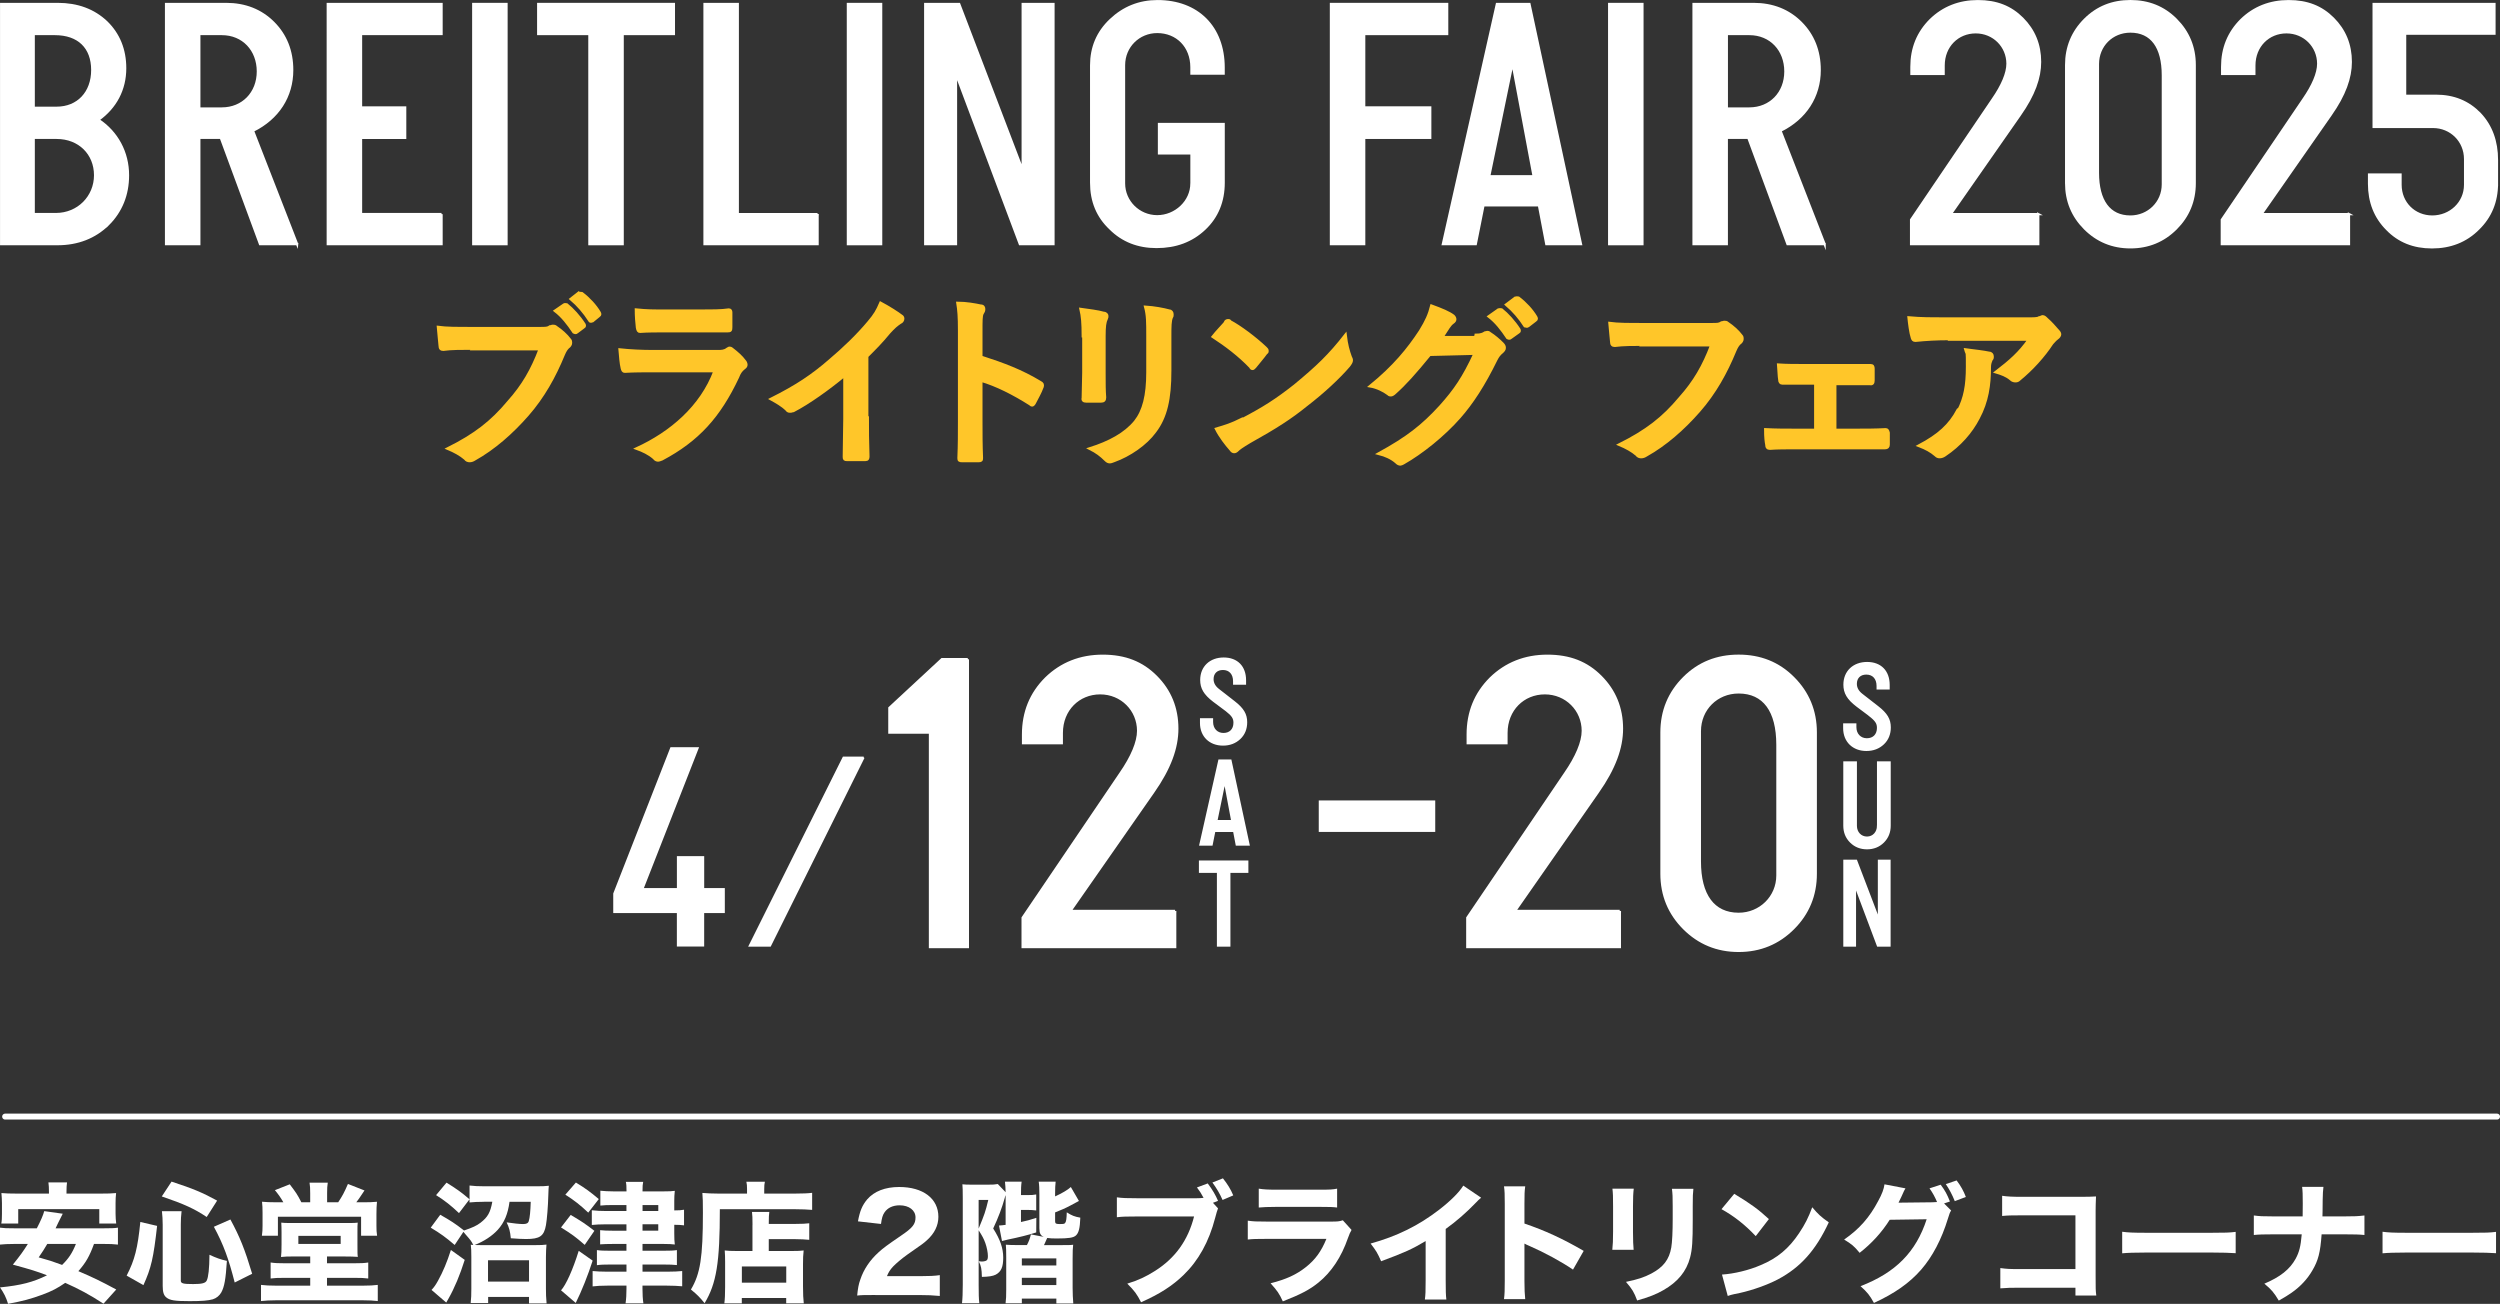 <?xml version="1.0" encoding="UTF-8"?><svg id="_レイヤー_2" xmlns="http://www.w3.org/2000/svg" viewBox="0 0 844.8 440.6"><rect x="0" y="0" width="844.8" height="440.6" fill="#333333" stroke="none"/><defs><style>.cls-1{stroke-width:.59px;}.cls-1,.cls-2,.cls-3,.cls-4,.cls-5{stroke:#fff;}.cls-1,.cls-2,.cls-3,.cls-4,.cls-6{stroke-miterlimit:10;}.cls-1,.cls-2,.cls-3,.cls-4,.cls-7{fill:#fff;}.cls-2{stroke-width:.63px;}.cls-3{stroke-width:.78px;}.cls-4{stroke-width:.85px;}.cls-5{fill:none;stroke-linecap:round;stroke-linejoin:round;stroke-width:2px;}.cls-6{fill:#ffc629;stroke:#ffc629;stroke-width:.9px;}</style></defs><g id="_文字"><path class="cls-6" d="M160.03,117.76c-3.99,0-7.6,0-10.26.38-.76,0-1.14-.38-1.14-1.33-.19-1.33-.38-4.56-.57-6.27,2.85.38,6.08.38,11.97.38h22.42c1.9,0,2.66,0,3.42-.57.38,0,.57-.19.95-.19s.76,0,1.14.38c1.71,1.14,3.42,2.66,4.56,4.18.38.38.38.76.38,1.14,0,.57-.38,1.14-.95,1.52-.57.57-.95,1.14-1.52,2.47-3.04,7.41-6.84,14.25-12.16,20.33-5.32,6.08-11.4,11.4-17.86,15.01-.57.38-1.14.57-1.71.57s-1.14-.19-1.52-.76c-1.52-1.33-3.61-2.47-5.89-3.42,9.12-4.56,14.82-8.93,20.52-15.77,4.94-5.51,7.98-10.83,10.64-17.86h-22.61l.19-.19ZM190.61,102.94c.38-.19.57,0,.95,0,1.9,1.52,4.18,3.99,5.89,6.65.19.38.19.76-.19.95l-2.28,1.71c-.38.38-.76.19-1.14,0-1.9-2.85-3.8-5.32-6.27-7.22l3.04-2.09h0ZM195.74,99.14c.38-.19.57,0,.95,0,2.28,1.71,4.56,4.18,5.89,6.46.19.38.38.76-.19,1.14l-2.09,1.71c-.19,0-.38.19-.57.19s-.38,0-.57-.38c-1.71-2.66-3.8-5.13-6.27-7.22l2.66-2.09h0l.19.19Z"/><path class="cls-6" d="M220.63,125.36c-3.04,0-6.27,0-9.5.19-.57,0-.76-.38-.95-1.14-.38-1.52-.57-3.99-.76-6.27,3.61.38,7.41.57,11.59.57h21.47c1.14,0,2.28,0,3.23-.76.38-.19.57-.38.76-.38s.57,0,.95.38c1.52,1.14,3.23,2.66,4.18,3.99.38.38.57.95.57,1.33s-.19.76-.76,1.14c-.95.76-1.52,1.52-2.09,3.04-6.27,13.3-13.49,21.28-25.64,27.73-.57.19-.95.38-1.33.38s-.95-.19-1.33-.76c-1.71-1.52-3.8-2.47-5.89-3.23,11.59-5.32,21.85-14.06,26.4-26.21h-21.28.38ZM224.81,111.87c-2.85,0-5.89,0-8.55.19-.57,0-.76-.38-.95-1.33-.19-1.33-.38-4.18-.38-6.08,3.8.38,5.7.38,10.26.38h11.21c3.99,0,7.41,0,9.88-.38.57,0,.76.38.76.95v4.94c0,1.14-.19,1.33-1.14,1.33h-21.28.19Z"/><path class="cls-6" d="M293.19,141.12c0,4.37,0,7.98.19,13.11,0,.76-.19,1.14-.95,1.14h-6.27c-.76,0-.95-.19-.95-.95,0-4.56.19-8.55.19-12.92v-14.63c-5.51,4.56-12.16,9.31-17.29,11.97-.38,0-.57.19-.95.19-.57,0-.95,0-1.33-.57-1.52-1.52-3.61-2.66-5.32-3.61,8.74-4.37,14.06-7.98,19.76-12.92,4.94-4.18,9.5-8.55,13.3-13.11,2.09-2.47,2.85-3.8,3.99-6.46,2.85,1.52,5.51,3.23,7.03,4.37.38.19.57.57.57.95,0,.57-.38,1.14-.95,1.33-1.14.76-2.09,1.52-3.8,3.42-2.47,3.04-4.75,5.32-7.41,7.98v20.71h.19Z"/><path class="cls-6" d="M331.56,120.61c7.6,2.47,13.68,4.75,19.95,8.55.76.38.95.76.76,1.52-.76,2.09-1.9,3.99-2.66,5.51-.19.38-.57.76-.76.76s-.38,0-.76-.38c-5.7-3.61-11.4-6.46-16.53-7.98v13.87c0,4.18,0,7.79.19,12.35,0,.76-.19.95-1.14.95h-5.51c-.95,0-1.14-.19-1.14-.95.19-4.56.19-8.36.19-12.35v-30.77c0-4.75-.19-6.84-.57-9.31,2.85,0,6.08.57,7.79.95.95,0,1.14.57,1.14,1.14s-.19.95-.57,1.52c-.38.76-.38,2.47-.38,5.89v8.93h0v-.19Z"/><path class="cls-6" d="M365.95,113.58c0-4.37-.19-6.65-.76-9.12,2.66.38,5.89.76,7.79,1.33.76,0,1.14.57,1.14.95s0,.57-.19.95c-.57,1.14-.76,2.66-.76,5.89v12.73c0,3.23,0,5.7.19,7.98,0,.95-.38,1.33-1.33,1.33h-4.94c-.95,0-1.33-.38-1.14-1.14,0-2.28.19-5.89.19-8.55v-12.35h-.19ZM395.39,125.36c0,9.31-1.33,15.58-5.13,20.52-3.04,4.18-8.55,7.98-13.87,9.88-.57.19-.95.38-1.33.38-.57,0-.95-.19-1.52-.76-1.52-1.52-3.04-2.66-5.32-3.8,6.65-2.09,11.97-4.94,15.39-9.12,2.85-3.61,4.18-8.74,4.18-16.72v-11.78c0-5.32,0-7.41-.76-10.26,3.04.19,6.08.76,8.17,1.33.57,0,.95.57.95,1.14s0,.76-.19.95c-.57,1.33-.57,3.04-.57,6.84v11.59h0v-.19Z"/><path class="cls-6" d="M414.01,108.83c.19-.38.57-.57.95-.57s.57,0,.76.38c3.23,1.71,8.36,5.51,11.97,8.93.38.38.57.57.57.95s0,.57-.38.76c-.95,1.33-3.04,3.8-3.8,4.75-.38.38-.57.57-.76.57s-.57,0-.76-.57c-3.8-3.99-8.36-7.41-12.73-10.26,1.33-1.71,3.23-3.61,4.37-4.94h-.19ZM419.51,141.88c7.6-3.99,11.78-6.65,18.05-11.59,7.6-6.27,11.78-10.26,17.1-17.1.38,3.23.95,5.32,1.71,7.41.19.38.38.76.38,1.14,0,.57-.38,1.14-.95,1.9-3.42,3.99-8.74,8.93-14.44,13.3-5.13,4.18-10.45,7.6-19,12.35-2.85,1.71-3.61,2.28-4.18,2.85-.38.38-.76.57-1.14.57s-.76-.19-1.14-.76c-1.52-1.71-3.61-4.37-4.94-7.03,3.23-.95,5.13-1.52,8.55-3.23h0v.19Z"/><path class="cls-6" d="M498.73,113.2c1.71,0,2.47-.38,3.04-.76.19,0,.57-.19.76-.19s.57,0,.95.38c1.52.95,3.04,2.28,4.18,3.42.57.57.76.95.76,1.52s-.38.95-.76,1.33c-.95.76-1.52,1.52-2.09,2.66-4.18,8.55-8.17,14.63-12.35,19.38-5.32,6.08-12.92,12.16-19,15.58-.38.19-.76.38-.95.38-.57,0-.95-.19-1.52-.76-1.52-1.33-3.61-2.28-5.89-2.85,9.69-5.32,14.82-9.31,20.9-15.96,4.94-5.51,7.79-9.69,11.59-17.86l-15.2.38c-5.13,6.27-8.36,9.88-11.78,12.92-.38.38-.95.76-1.33.76s-.57,0-.95-.38c-1.52-1.14-3.8-2.28-6.08-2.66,8.17-6.65,12.92-12.54,16.91-18.62,2.09-3.42,3.04-5.51,3.8-8.55,3.61,1.33,5.89,2.28,7.41,3.42.38.38.57.76.57,1.14s-.19.76-.76,1.14-1.14,1.14-1.52,1.71c-.76,1.14-1.33,2.09-2.09,3.23h11.21v-.19l.19-.57ZM506.52,104.65c.38-.19.57,0,.95,0,1.9,1.52,4.18,3.99,5.89,6.65.19.38.19.76-.19.95l-2.66,1.9c-.38.38-.76.19-1.14,0-1.9-2.85-3.8-5.32-6.27-7.22l3.23-2.28h.19ZM512.22,100.66c.38-.19.57,0,.95,0,2.28,1.71,4.56,4.18,5.89,6.46.19.38.38.76-.19,1.14l-2.47,1.9c-.57.38-.76,0-1.14,0-1.71-2.66-3.8-5.13-6.27-7.22l3.04-2.28h.19Z"/><path class="cls-6" d="M556.1,116.43c-3.99,0-7.6,0-10.45.38-.76,0-1.14-.38-1.14-1.33-.19-1.33-.38-4.56-.57-6.27,2.85.38,6.08.38,11.97.38h22.42c1.9,0,2.66,0,3.42-.57.38,0,.57-.19.95-.19s.76,0,1.14.38c1.71,1.14,3.42,2.66,4.56,4.18.38.38.38.76.38,1.14,0,.57-.38,1.14-.95,1.52-.57.57-.95,1.14-1.52,2.47-3.04,7.41-6.84,14.25-12.16,20.33-5.32,6.08-11.4,11.4-17.86,15.01-.57.38-1.14.57-1.71.57s-1.14-.19-1.52-.76c-1.52-1.33-3.61-2.47-5.89-3.42,9.12-4.56,14.82-8.93,20.52-15.77,4.94-5.51,7.98-10.83,10.64-17.86h-22.61l.38-.19Z"/><path class="cls-6" d="M620.49,145.3h6.65c3.23,0,6.65,0,10.07-.19.57,0,.76.38.95,1.14v3.99c0,.76-.38,1.14-1.14,1.14h-29.63c-3.8,0-6.65,0-9.31.19-.76,0-1.14-.38-1.14-1.33-.19-.95-.38-2.47-.38-5.13,3.61.19,6.65.19,10.64.19h6.27v-15.77h-11.21c-.57,0-.95-.38-.95-1.33-.19-1.14-.19-2.66-.38-4.94,2.66.19,6.08.19,8.74.19h22.42c.76,0,.95.38.95,1.14v3.99c0,.95-.38,1.33-1.33,1.14h-11.59v15.77h0l.38-.19Z"/><path class="cls-6" d="M658.29,114.53c-3.61,0-7.41.19-11.02.57-.76,0-.95-.38-1.14-.95-.57-1.71-.95-4.94-1.14-6.84,4.18.38,7.79.38,12.73.38h26.97c2.66,0,3.8,0,4.37-.38.38,0,.95-.38,1.14-.38.57,0,.95.38,1.52.95,1.33,1.14,2.47,2.47,3.8,3.99.38.38.57.76.57,1.14s-.38.95-.95,1.33c-.76.57-1.14,1.14-1.71,1.71-2.85,4.37-6.84,8.74-11.02,12.16-.38.38-.76.57-1.33.57s-1.14-.19-1.52-.57c-1.52-1.33-3.23-1.9-5.13-2.47,4.94-3.8,7.98-6.46,11.21-11.02h-27.16l-.19-.19ZM661.71,138.84c2.28-4.37,3.04-8.74,3.04-14.82s0-3.8-.57-5.89c3.04.38,6.27.76,7.98,1.14.76,0,1.14.57,1.14,1.14s0,.76-.38,1.14c-.38.95-.57,1.52-.57,2.47,0,6.08-.76,11.59-3.8,17.29-2.47,4.75-6.27,9.12-11.4,12.54-.57.38-1.14.57-1.71.57s-.95-.19-1.33-.57c-1.52-1.33-3.23-2.28-5.7-3.23,6.84-3.61,10.45-7.03,13.11-11.97h0l.19.19Z"/><path class="cls-7" d="M31.76,420.36c-1.54,4.22-2.77,6.33-5.28,9.19,4.75,2.02,7.61,3.39,12.8,6.2l-4.31,4.79c-4.75-3.08-8.09-4.88-12.93-7.04-2.6,1.8-4.62,2.86-7.74,4-3.83,1.41-6.73,2.2-11.57,3.08-.75-2.33-1.36-3.52-2.73-5.54,7.08-.7,11.17-1.76,15.88-4.09-3.39-1.32-5.45-1.94-11.53-3.61,2.55-3.17,3.52-4.53,5.06-6.99h-4.4c-2.24,0-3.74.09-5.02.22v-5.72c1.32.18,2.29.22,5.02.22h7.43c1.36-2.64,2.11-4.36,2.51-5.81l6.25.88q-.35.75-1.5,2.99c-.13.26-.13.31-.92,1.94h16.1c2.77,0,3.78-.04,4.97-.22v5.72c-1.41-.18-2.77-.22-4.97-.22h-3.12ZM16.54,402.76c0-1.32-.04-2.2-.18-3.21h6.29c-.13.84-.18,1.89-.18,3.17v.62h11.57c2.38,0,3.7-.04,5.19-.18-.13,1.1-.18,2.24-.18,3.39v3.61c0,1.23.09,2.29.22,3.3h-5.72v-4.88H6.16v4.88H.44c.18-.92.22-1.89.22-3.3v-3.61c0-1.1-.09-2.29-.18-3.39,1.5.13,2.77.18,5.15.18h10.91v-.57ZM15.97,420.36c-1.14,1.94-1.54,2.55-2.9,4.53,3.65,1.01,4.58,1.32,7.92,2.55,2.2-2.16,3.43-4,4.66-7.08h-9.68Z"/><path class="cls-7" d="M42.8,431.05c2.73-5.28,3.74-9.28,4.62-18.12l5.67,1.32c-1.23,10.91-1.98,14.17-4.62,20.02l-5.67-3.21ZM69.85,411.25c-4.14-2.77-7.57-4.36-15.18-6.95l3.3-5.01c7.3,2.38,10.51,3.74,15.4,6.42l-3.52,5.54ZM61.1,432.77c0,.92.75,1.14,4.18,1.14,2.99,0,4.14-.31,4.58-1.19.57-1.19.88-4.05.92-8.71,2.38,1.1,3.74,1.58,5.89,2.07-.4,6.25-.84,8.71-1.89,10.65-.62,1.1-1.63,1.94-2.86,2.33-1.58.44-3.61.62-7.83.62-5.01,0-6.73-.26-7.92-1.28-.84-.7-1.19-1.8-1.19-3.87v-20.63c0-1.76-.09-2.95-.26-4.62h6.64c-.18,1.54-.26,2.86-.26,4.44v19.05ZM79.31,433.38c-2.07-8.09-3.78-12.8-7.04-18.83l5.59-2.46c3.21,5.94,4.84,9.99,7.35,18.34l-5.89,2.95Z"/><path class="cls-7" d="M99.32,424.58c-2.07,0-3.17.04-4.36.18.13-1.14.18-2.02.18-4.27v-4c0-1.36-.04-2.42-.09-3.34.66.09,1.54.13,2.6.13h20.81c1.14,0,1.67-.04,2.42-.13-.09.79-.09,1.32-.09,3.52v3.83c0,2.82,0,3.43.13,4.22-1.14-.09-2.6-.13-4.44-.13h-5.98v2.29h9.28c2.16,0,3.3-.04,4.66-.26v5.41c-1.32-.18-2.42-.22-4.66-.22h-9.28v2.64h12.14c2.16,0,3.7-.09,5.02-.26v5.46c-1.5-.18-3.04-.26-5.02-.26h-29.34c-1.98,0-3.61.09-5.1.26v-5.46c1.36.18,3.04.26,5.1.26h11.53v-2.64h-8.67c-2.29,0-3.43.04-4.71.22v-5.41c1.45.22,2.6.26,4.71.26h8.67v-2.29h-5.5ZM104.82,403.16c0-1.5-.04-2.42-.22-3.52h6.16c-.18,1.1-.22,1.98-.22,3.52v3.12h3.74c1.45-2.2,1.98-3.17,3.3-6.2l5.59,2.2q-.48.7-1.8,2.68c-.22.31-.48.7-.97,1.32h2.33c1.76,0,3.3-.04,4.66-.18-.13,1.32-.18,2.46-.18,4.18v3.96c0,1.32.04,2.24.22,3.34h-5.41v-6.42h-28.11v6.42h-5.41c.18-1.23.22-2.11.22-3.39v-4.36c0-1.45-.04-2.68-.18-3.74,1.32.13,2.73.18,4.53.18h2.68c-.92-1.63-1.85-2.9-2.86-4.09l5.02-1.98c2.2,2.9,2.51,3.34,3.92,6.07h2.99v-3.12ZM100.82,420.36h14.3v-2.73h-14.3v2.73Z"/><path class="cls-7" d="M163.59,406.11c-2.02,0-3.65.09-4.93.22v-1.06l-3.56,4.66c-2.73-2.59-4.8-4.22-7.74-6.07l3.52-4.22c3.17,1.94,5.1,3.3,7.79,5.63v-4.66c1.36.18,3.08.26,5.1.26h17.42c2.07,0,3.12-.04,4.27-.18-.09.79-.09.97-.18,3.39-.09,3.52-.44,7.92-.79,9.9-.66,3.74-2.07,4.71-6.73,4.71-1.28,0-3.08-.09-5.15-.26-.22-2.29-.53-3.52-1.41-5.37,2.29.35,4.4.57,5.54.57s1.72-.26,1.94-1.01c.35-1.1.57-3.34.66-6.51h-7.17c-.53,4.09-1.76,7.04-4,9.5-1.85,2.02-4.62,3.87-7.79,5.1,1.32.04,1.58.04,2.24.04h18.17c1.85,0,2.95-.04,3.87-.18-.09.97-.18,2.68-.18,4.22v10.65c0,1.76.04,3.04.22,5.01h-5.94v-2.2h-13.81v2.07h-5.9c.18-1.54.22-2.82.22-4.79v-10.78c0-2.11-.04-2.9-.18-4.13.4.04.48.04.84.09-.7-1.36-.79-1.5-2.64-3.61q-.18-.22-.7-.84l-2.95,4.44c-3.04-2.6-4.66-3.78-8.09-5.85l3.21-4.36c3.56,2.02,4.93,2.9,8.05,5.32,2.95-1.01,4.27-1.63,5.59-2.64,2.42-1.89,3.3-3.43,3.96-7.08h-2.77ZM157.04,425.73c-1.63,5.15-3.39,9.41-5.59,13.29-.35.62-.44.7-.66,1.14l-4.97-4.27c.88-.92,1.36-1.63,2.2-3.12,1.72-3.12,3.04-6.29,4.35-10.38l4.66,3.34ZM164.91,433.07h13.86v-7.21h-13.86v7.21Z"/><path class="cls-7" d="M192.84,410.55c3.7,2.16,5.06,3.08,8.01,5.37l-3.26,4.75c-3.26-2.82-4.22-3.52-8.01-5.89l3.26-4.22ZM200.27,425.99c-1.58,4.93-3.74,10.34-5.72,14.3l-4.97-4.27c1.63-1.72,4-6.95,5.98-13.33l4.71,3.3ZM194.6,399.6c3.12,1.89,4.88,3.17,7.74,5.59l-3.56,4.58c-2.68-2.55-4.71-4.13-7.74-6.07l3.56-4.09ZM211.71,407.21h-4.66c-1.8,0-2.86.04-4.18.18v-5.02c1.32.13,2.68.22,4.35.22h4.49c0-1.76-.04-2.38-.22-3.21h5.85c-.18.88-.22,1.45-.22,3.21h7.26c1.76,0,2.68-.04,3.65-.18-.13,1.01-.18,2.33-.18,3.3v3.3h.35c1.23,0,1.94-.04,2.95-.22v5.28c-.97-.13-1.76-.18-2.99-.18h-.31v2.82c0,1.89.04,2.64.18,3.83-1.06-.13-1.98-.18-3.61-.18h-7.3v2.29h7.04c2.24,0,3.43-.04,4.58-.22v5.06c-1.19-.13-2.42-.18-4.49-.18h-7.13v2.42h8.31c2.2,0,3.87-.09,5.1-.22v5.15c-1.54-.13-3.08-.22-5.19-.22h-8.23v1.06c0,1.85.09,3.56.31,4.93h-6.03c.22-1.41.31-3.12.31-4.93v-1.06h-6.42c-2.02,0-3.7.09-5.02.26v-5.19c1.01.13,3.17.22,4.97.22h6.47v-2.42h-5.59c-1.94,0-3.21.04-4.4.22v-5.1c1.19.18,2.38.22,4.44.22h5.54v-2.29h-4.84c-1.67,0-2.77.04-4.05.13v-4.79c1.28.13,2.29.18,4.09.18h4.8v-2.16h-6.91c-1.89,0-3.65.09-4.79.22v-4.97c1.5.18,3.08.26,4.97.26h6.73v-2.02ZM222.45,409.23v-2.02h-5.32v2.02h5.32ZM217.12,415.87h5.32v-2.16h-5.32v2.16Z"/><path class="cls-7" d="M252.44,401.8c0-1.01-.04-1.72-.22-2.46h6.25c-.18.7-.22,1.36-.22,2.55v1.45h10.34c2.73,0,4.58-.09,5.85-.26v5.76c-1.5-.13-3.69-.22-5.76-.22h-25.43c0,18.12-1.14,25.08-5.15,31.76-1.63-2.02-2.51-2.9-4.62-4.62,3.17-5.32,4.05-10.91,4.05-26,0-3.47-.04-5.1-.18-6.64,1.63.13,3.39.22,5.5.22h9.59v-1.54ZM254.29,414.03c0-2.46-.04-3.39-.18-4.49h5.85c-.13,1.01-.18,1.76-.18,4.05h8.84c2.38,0,3.83-.09,4.84-.22v5.59c-1.32-.13-2.95-.22-4.62-.22h-9.06v4h7.83c1.89,0,2.86-.04,3.96-.18-.18,1.45-.22,2.73-.22,4.66v7.35c0,2.73.09,4.4.26,5.85h-5.94v-1.8h-15v1.8h-5.9c.18-1.32.26-3.08.26-5.54v-8.4c0-1.63-.04-2.82-.13-3.92,1.1.13,2.11.18,3.96.18h5.41v-8.71ZM250.69,433.43h15v-5.46h-15v5.46Z"/><path class="cls-7" d="M295.77,437.61c-3.74,0-4.44,0-6.11.18.22-2.33.48-3.83,1.06-5.41,1.14-3.43,3.21-6.51,6.11-9.15,1.63-1.5,2.95-2.46,7.52-5.59,4.05-2.73,5.02-3.96,5.02-6.25,0-2.42-2.2-4.09-5.37-4.09-2.29,0-4.05.84-5.1,2.38-.66.97-.92,1.94-1.19,3.92l-7.79-.88c.66-3.56,1.45-5.41,3.12-7.43,2.38-2.73,6.07-4.18,10.82-4.18,8.09,0,13.24,3.92,13.24,10.07,0,2.95-1.32,5.63-3.87,7.92-1.06.97-1.41,1.23-6.6,4.84-1.8,1.28-3.83,2.99-4.84,4.05-1.01,1.1-1.5,1.85-2.07,3.25h11.13c3.04,0,5.1-.09,6.73-.35v7.04c-2.33-.22-4.14-.31-7.08-.31h-14.74Z"/><path class="cls-7" d="M339.8,403.91c-.13.4-.18.44-.26.84-.88,3.21-2.2,6.73-3.92,10.38,2.38,3.74,3.39,6.69,3.39,9.85s-.7,4.79-2.55,5.76c-.97.48-2.33.7-4.66.75-.09-2.82-.22-3.56-1.06-5.28.66.09.84.09,1.06.09.48,0,.97-.09,1.28-.22.57-.22.75-.57.75-1.63,0-1.19-.35-2.95-.88-4.44-.53-1.45-1.01-2.33-2.24-4.27v18.56c0,2.82.04,4.62.22,6.07h-5.85c.18-1.5.26-3.61.26-6.25v-29.21c0-2.6-.04-3.78-.13-4.71.66.09,1.63.13,3.48.13h4.97c1.89,0,2.55-.04,3.52-.22l2.64,2.77c-.04-1.36-.09-2.42-.22-3.56h5.63c-.18,1.23-.22,2.55-.22,4.53h2.07c1.54,0,2.16-.04,3.08-.22v5.41c-1.06-.13-1.89-.18-3.04-.18h-2.11v4.09c2.07-.44,2.82-.66,5.19-1.41l-.04,4.93c-2.6.84-5.76,1.63-9.63,2.42-.7.18-1.28.31-1.94.48l-1.01-5.24c.75-.04,1.28-.09,2.24-.22v-10.03ZM330.7,415.17c2.02-4.88,2.29-5.67,3.26-9.68h-3.26v9.68ZM356.56,412.8c0,.66.31.83,1.5.83,1.36,0,1.63-.04,1.89-.4.35-.44.48-1.5.53-3.56,1.72,1.1,2.6,1.45,4.58,1.8-.13,3.56-.53,5.15-1.5,6.03-.84.75-2.38,1.01-6.47,1.01-1.41,0-2.29-.04-3.21-.18-.13.31-.18.4-.31.66q-.18.4-.44,1.01c-.09.18-.18.4-.35.75h5.28c3.08,0,3.7,0,4.58-.13-.13,1.23-.18,2.07-.18,4.71v9.85c0,1.98.09,3.56.22,5.28h-5.72v-1.63h-11.66v1.58h-5.5c.18-1.45.22-2.46.22-4.62v-10.91c0-2.38-.04-2.99-.13-4.27,1.19.09,2.02.13,4.57.13h2.55c.7-1.36.92-1.94,1.36-3.61l4.35.84c-1.1-.44-1.5-1.23-1.5-2.95v-11.39c0-1.8-.04-3.17-.22-4.31h5.72c-.13,1.19-.18,2.2-.18,3.83v1.14c2.38-1.1,4.14-2.11,5.32-3.17l2.73,4.71c-.26.13-1.1.57-2.95,1.58-1.45.79-3.39,1.63-5.1,2.29v3.08ZM345.3,427.62h11.66v-2.38h-11.66v2.38ZM345.3,434.26h11.66v-2.46h-11.66v2.46Z"/><path class="cls-7" d="M411.59,408.35q-.35.84-.97,3.21c-2.07,8.01-5.63,14.43-10.69,19.31-3.78,3.65-8.01,6.38-14.34,9.19-1.45-2.82-2.16-3.78-4.66-6.29,3.83-1.19,6.25-2.33,9.46-4.36,6.77-4.31,11.09-10.34,13.11-18.34h-19.27c-3.61,0-5.02.04-6.82.26v-6.73c1.89.26,3.26.31,6.91.31h19.97c.97,0,1.5-.04,2.42-.13-.84-1.58-1.23-2.16-2.24-3.52l3.65-1.36c1.67,2.24,2.6,3.87,3.48,5.89l-1.72.66,1.72,1.89ZM413.26,398.19c1.5,1.89,2.64,3.7,3.48,5.76l-3.61,1.54c-.92-2.11-1.94-3.83-3.43-5.9l3.56-1.41Z"/><path class="cls-7" d="M421.66,412.49c1.89.26,2.73.31,6.64.31h21.2c2.55,0,2.99-.04,4.27-.44l2.95,3.26c-.48.79-.66,1.23-1.23,2.77-2.24,6.47-5.63,11.53-9.99,15.04-2.99,2.42-5.98,3.96-12.01,6.33-1.19-2.59-1.8-3.52-4.14-6.11,5.32-1.36,8.67-2.9,11.92-5.46,3.21-2.55,5.19-5.28,6.95-9.55h-20.02c-3.61,0-4.93.04-6.55.22v-6.38ZM425.36,401.67c1.58.26,3.04.35,6.07.35h14.43c3.56,0,4.4-.04,5.98-.35v6.38c-1.5-.18-2.16-.22-5.89-.22h-14.65c-2.82,0-4.58.09-5.94.22v-6.38Z"/><path class="cls-7" d="M500.49,404.74c-.92.79-1.01.88-1.67,1.58-3.34,3.47-6.69,6.38-10.29,8.97v17.33c0,3.52.04,5.01.22,6.51h-7.26c.22-1.67.26-2.77.26-6.38v-13.37c-4.58,2.73-7.08,3.87-15.04,6.82-1.19-2.73-1.72-3.61-3.56-5.98,8.89-2.46,16.23-6.07,23.18-11.44,3.87-2.99,6.82-5.94,8.14-8.14l6.03,4.09Z"/><path class="cls-7" d="M508.23,439.01c.22-1.67.26-3.21.26-6.2v-26.04c0-3.12-.04-4.36-.26-5.89h7.17c-.22,1.67-.26,2.68-.26,5.89v6.69c6.82,2.33,12.85,5.06,20.02,9.24l-3.61,6.33c-3.92-2.68-9.68-5.81-14.74-8.01-.84-.35-1.01-.44-1.67-.79v12.67c0,2.82.09,4.44.26,6.11h-7.17Z"/><path class="cls-7" d="M552.08,401.67c-.18,1.45-.26,3.08-.26,5.98v8.62c0,2.73.09,4.88.22,6.07h-7.21c.18-1.63.26-3.26.26-6.16v-8.53c0-3.39-.04-4.4-.22-5.98h7.21ZM572.23,401.71c-.18,1.58-.22,2.51-.22,5.85v4.66c0,7.3-.18,9.99-.88,12.67-1.23,4.75-4.18,8.31-9.06,11.09-2.46,1.41-4.79,2.33-8.84,3.48-1.06-2.82-1.63-3.78-3.78-6.29,3.87-.79,6.16-1.54,8.58-2.82,4.05-2.16,6.03-4.71,6.73-8.8.31-1.76.48-5.41.48-9.72v-4.18c0-3.34-.04-4.13-.26-5.94h7.26Z"/><path class="cls-7" d="M586.04,403.42c5.67,3.43,8.18,5.28,11.7,8.53l-4.44,5.76c-3.65-3.87-7.35-6.77-11.57-9.11l4.31-5.19ZM581.91,430.7c4.05-.26,9.06-1.45,13.11-3.21,5.59-2.33,9.5-5.63,12.93-10.78,1.98-2.95,3.17-5.32,4.44-8.75,2.07,2.42,2.86,3.17,5.59,5.1-4.36,9.41-9.55,15.22-17.2,19.27-3.52,1.85-8.58,3.65-12.8,4.58q-1.1.22-1.94.4c-1.01.22-1.28.31-2.2.62l-1.94-7.21Z"/><path class="cls-7" d="M659.33,409.06c-.44.66-.57,1.06-1.1,2.77-2.11,6.91-5.19,12.8-9.02,17.2-3.96,4.53-8.97,8.05-15.97,11.26-1.45-2.64-2.2-3.56-4.53-5.67,11.88-4.58,18.74-11.53,22.35-22.61l-12.49.18c-2.68,4.27-6.12,8.01-10.16,11.17-1.85-2.24-2.64-2.9-5.24-4.49,5.15-3.56,8.62-7.52,11.53-13.07,1.28-2.33,1.89-4,2.11-5.59l7.08,1.36c-.22.31-.66,1.19-1.28,2.64-.4.88-.57,1.23-1.06,2.2l11.44-.13c.48,0,.92-.04,1.58-.09-.75-1.76-1.41-2.99-2.55-4.62l3.78-1.23c1.5,2.02,2.16,3.26,3.12,5.67l-1.98.66,2.38,2.38ZM661.18,398.89c1.41,1.85,2.38,3.61,3.12,5.59l-3.74,1.41c-.88-2.2-1.89-4.09-3.04-5.76l3.65-1.23Z"/><path class="cls-7" d="M682.64,435.14c-3.25,0-4.36.04-6.69.22v-6.86c2.24.31,3.12.35,6.82.35h18.56v-18.17h-17.95c-3.7,0-5.06.04-6.82.22v-6.82c1.8.26,3.3.35,6.91.35h19.31c2.38,0,4.31-.04,5.5-.13q-.13,2.9-.13,4.8v22.17c0,4.31,0,4.71.22,6.51h-7.04v-2.64h-18.7Z"/><path class="cls-7" d="M717.12,416.23c1.98.26,3.56.35,8.05.35h22.26c4.44,0,6.03-.04,8.05-.31v7.21c-1.76-.13-4.66-.22-8.09-.22h-22.21c-3.83,0-6.33.09-8.05.26v-7.3Z"/><path class="cls-7" d="M792.48,411.04c3.08,0,4.22-.04,6.51-.31v6.6c-1.63-.18-3.43-.22-6.42-.22h-8.05c-.44,6.12-1.14,8.84-3.12,12.19-1.67,2.9-4.05,5.46-7,7.52-1.28.88-2.24,1.5-4.35,2.68-1.67-2.77-2.46-3.7-4.88-5.72,5.41-2.29,8.58-4.84,10.56-8.4,1.23-2.29,1.71-4.13,2.07-8.27h-9.94c-2.82,0-4.62.04-6.25.22v-6.6c2.02.26,2.86.31,6.38.31h10.12c.04-2.33.04-3.74.04-4.22,0-3.12-.04-4.4-.22-5.76h7.21q-.22,1.5-.26,4.49c-.04,1.58-.04,2.86-.04,3.92q-.04,1.1-.04,1.58h7.7Z"/><path class="cls-7" d="M805.1,416.23c1.98.26,3.56.35,8.05.35h22.26c4.44,0,6.03-.04,8.05-.31v7.21c-1.76-.13-4.66-.22-8.09-.22h-22.21c-3.83,0-6.33.09-8.05.26v-7.3Z"/><rect class="cls-2" x="445.95" y="270.8" width="38.73" height="10.01"/><path class="cls-1" d="M237.66,308.26v11.29h-8.64v-11.29h-21.5v-6.28l19.25-49.2h9.04l-18.66,47.62h11.88v-10.8h8.64v10.8h6.97v7.86h-6.97Z"/><path class="cls-4" d="M327.02,222.78v97.22h-12.72v-72.49h-13.72v-8.29l17.73-16.44h8.72Z"/><path class="cls-4" d="M397.08,307.85v12.15h-51.47v-9.87l33.03-48.75c3.86-5.58,6-10.58,6-14.44,0-7.01-5.58-12.72-12.87-12.72s-13.01,5.58-13.01,13.44v3.43h-13.01v-2.86c0-7.58,2.57-13.87,7.72-19.01,5.15-5.01,11.58-7.58,19.16-7.58s13.3,2.29,18.01,7.01c4.72,4.72,7.15,10.58,7.15,17.59,0,6.43-2.43,13.3-8.15,21.45l-28.02,40.18h35.46Z"/><path class="cls-4" d="M547.34,307.85v12.15h-51.47v-9.87l33.03-48.75c3.86-5.58,6-10.58,6-14.44,0-7.01-5.58-12.72-12.87-12.72s-13.01,5.58-13.01,13.44v3.43h-13.01v-2.86c0-7.58,2.57-13.87,7.72-19.01,5.15-5.01,11.58-7.58,19.16-7.58s13.3,2.29,18.01,7.01c4.72,4.72,7.15,10.58,7.15,17.59,0,6.43-2.43,13.3-8.15,21.45l-28.02,40.18h35.46Z"/><path class="cls-4" d="M605.96,229.07c5.01,5,7.58,11.15,7.58,18.44v47.75c0,7.29-2.57,13.44-7.58,18.44-5.01,5.01-11.15,7.58-18.44,7.58s-13.44-2.57-18.45-7.58c-5-5-7.58-11.15-7.58-18.44v-47.75c0-7.29,2.57-13.44,7.58-18.44,5.01-5,11.15-7.44,18.45-7.44s13.44,2.43,18.44,7.44ZM600.67,295.84v-44.18c0-11.44-4.58-17.73-13.15-17.73-7.44,0-13.15,5.72-13.15,13.15v44.04c0,11.3,4.57,17.73,13.15,17.73,7.29,0,13.15-5.72,13.15-13.01Z"/><path class="cls-2" d="M291.84,255.99l-31.61,63.6h-6.91l31.71-63.6h6.82Z"/><path class="cls-2" d="M631.74,241.68l-4.19-3.13c-3.17-2.41-4.32-4.44-4.32-7.19,0-4.44,3.17-7.36,7.7-7.36s7.32,2.83,7.32,7.45v1.23h-3.81v-.89c0-2.54-1.44-4.15-3.77-4.15-2.16,0-3.51,1.35-3.51,3.43,0,1.4.63,2.58,1.99,3.64l5.33,4.15c3.05,2.37,4.15,4.27,4.15,6.94,0,2.24-.76,4.1-2.24,5.5-1.52,1.44-3.43,2.16-5.71,2.16-4.44,0-7.53-2.96-7.53-7.4v-1.31h3.85v.97c0,2.41,1.61,4.06,3.85,4.06s3.72-1.44,3.72-3.81c0-1.57-.59-2.54-2.84-4.27Z"/><path class="cls-2" d="M634.58,279.07v-21.49h4.02v21.41c0,2.2-.72,4.02-2.2,5.5-1.48,1.48-3.34,2.2-5.5,2.2s-4.02-.72-5.5-2.2c-1.48-1.48-2.2-3.3-2.2-5.5v-21.41h3.98v21.49c0,2.24,1.57,3.93,3.72,3.93s3.68-1.73,3.68-3.93Z"/><path class="cls-2" d="M638.56,290.81v28.77h-4.02l-7.58-20.18h-.08v20.18h-3.68v-28.77h4.06l7.53,19.72h.08v-19.72h3.68Z"/><path class="cls-2" d="M414.3,240l-4.15-3.1c-3.14-2.39-4.27-4.4-4.27-7.12,0-4.4,3.14-7.29,7.63-7.29s7.25,2.81,7.25,7.37v1.22h-3.77v-.88c0-2.51-1.42-4.11-3.73-4.11-2.14,0-3.48,1.34-3.48,3.39,0,1.38.63,2.56,1.97,3.6l5.28,4.11c3.02,2.35,4.11,4.23,4.11,6.87,0,2.22-.75,4.06-2.22,5.45-1.51,1.42-3.39,2.14-5.65,2.14-4.4,0-7.46-2.93-7.46-7.33v-1.3h3.81v.96c0,2.39,1.59,4.02,3.81,4.02s3.69-1.42,3.69-3.77c0-1.55-.59-2.51-2.81-4.23Z"/><path class="cls-2" d="M415.85,256.96l6.12,28.49h-4.11l-.88-4.61h-6.58l-.92,4.61h-3.9l6.41-28.49h3.85ZM411.07,277.4h5.28l-2.47-13.2h-.08l-2.72,13.2Z"/><path class="cls-2" d="M415.47,294.65v24.93h-3.94v-24.93h-6.08v-3.56h16.09v3.56h-6.07Z"/><path class="cls-3" d="M36.56,75.81c-4.53,4.42-10.26,6.68-17.19,6.68H.4V1.35h19.09c6.68,0,12.17,2.03,16.47,6.09,4.18,4.06,6.33,9.31,6.33,15.63,0,7.16-3.22,13.25-9.07,17.42,6.33,4.18,10.02,10.98,10.02,18.74,0,6.56-2.27,12.17-6.68,16.59ZM11.38,11.49v24.94h7.76c7.16,0,12.05-5.13,12.05-12.77s-4.65-12.17-12.65-12.17h-7.16ZM11.38,46.57v25.78h7.52c7.52,0,13.25-5.85,13.25-13.13s-5.37-12.65-13.01-12.65h-7.76Z"/><path class="cls-3" d="M100.4,82.49h-12.53l-13.25-35.92h-7.28v35.92h-11.22V1.35h20.29c6.45,0,11.82,2.15,15.99,6.32,4.18,4.18,6.33,9.55,6.33,15.99,0,8.95-4.77,16.35-13.25,20.53l14.92,38.31ZM67.34,11.49v25.18h7.64c7.04,0,12.17-5.25,12.17-12.53s-5.01-12.65-12.17-12.65h-7.64Z"/><path class="cls-3" d="M149.2,72.35v10.14h-38.43V1.35h38.43v10.14h-27.21v24.82h14.92v10.26h-14.92v25.78h27.21Z"/><path class="cls-3" d="M171.15,1.35v81.15h-11.22V1.35h11.22Z"/><path class="cls-3" d="M210.4,11.49v71.01h-11.22V11.49h-17.3V1.35h45.83v10.14h-17.31Z"/><path class="cls-3" d="M276.27,72.35v10.14h-38.19V1.35h11.22v71.01h26.97Z"/><path class="cls-3" d="M297.75,1.35v81.15h-11.22V1.35h11.22Z"/><path class="cls-3" d="M355.98,1.35v81.15h-11.34l-21.36-56.92h-.24v56.92h-10.38V1.35h11.46l21.24,55.61h.24V1.35h10.38Z"/><path class="cls-3" d="M402.63,61.97v-10.14h-10.98v-9.91h21.84v19.81c0,6.33-2.15,11.58-6.45,15.63-4.3,4.06-9.67,6.09-16.23,6.09-6.21,0-11.46-2.03-15.63-6.2-4.3-4.06-6.45-9.19-6.45-15.51V22.11c0-6.09,2.15-11.22,6.56-15.39s9.67-6.32,15.87-6.32c13.48,0,22.32,8.71,22.32,22.44v2.03h-10.86v-2.15c0-7.04-4.89-11.93-11.58-11.93-6.21,0-11.22,4.89-11.22,11.22v39.98c0,6.09,5.01,11.1,11.22,11.1s11.58-5.01,11.58-11.1Z"/><path class="cls-3" d="M460.98,46.57v35.92h-11.22V1.35h39.26v10.14h-28.04v24.82h22.32v10.26h-22.32Z"/><path class="cls-3" d="M516.82,1.35l17.42,81.15h-11.7l-2.5-13.13h-18.74l-2.62,13.13h-11.1L505.84,1.35h10.98ZM503.22,59.58h15.04l-7.04-37.59h-.24l-7.76,37.59Z"/><path class="cls-3" d="M555,1.35v81.15h-11.22V1.35h11.22Z"/><path class="cls-3" d="M616.57,82.49h-12.53l-13.25-35.92h-7.28v35.92h-11.22V1.35h20.29c6.45,0,11.82,2.15,15.99,6.32,4.18,4.18,6.33,9.55,6.33,15.99,0,8.95-4.77,16.35-13.25,20.53l14.92,38.31ZM583.52,11.49v25.18h7.64c7.04,0,12.17-5.25,12.17-12.53s-5.01-12.65-12.17-12.65h-7.64Z"/><path class="cls-3" d="M688.76,72.35v10.14h-42.96v-8.23l27.57-40.69c3.22-4.65,5.01-8.83,5.01-12.05,0-5.85-4.65-10.62-10.74-10.62s-10.86,4.65-10.86,11.22v2.86h-10.86v-2.39c0-6.33,2.15-11.58,6.45-15.87,4.3-4.18,9.67-6.32,15.99-6.32s11.1,1.91,15.04,5.85c3.94,3.94,5.97,8.83,5.97,14.68,0,5.37-2.03,11.1-6.8,17.9l-23.39,33.53h29.6Z"/><path class="cls-3" d="M735.3,6.6c4.18,4.18,6.33,9.31,6.33,15.39v39.86c0,6.09-2.15,11.22-6.33,15.39-4.18,4.18-9.31,6.32-15.39,6.32s-11.22-2.15-15.39-6.32c-4.18-4.18-6.32-9.31-6.32-15.39V21.99c0-6.09,2.15-11.22,6.32-15.39,4.18-4.18,9.31-6.21,15.39-6.21s11.22,2.03,15.39,6.21ZM730.88,62.33V25.45c0-9.55-3.82-14.8-10.98-14.8-6.21,0-10.98,4.77-10.98,10.98v36.76c0,9.43,3.82,14.8,10.98,14.8,6.09,0,10.98-4.77,10.98-10.86Z"/><path class="cls-3" d="M793.76,72.35v10.14h-42.96v-8.23l27.57-40.69c3.22-4.65,5.01-8.83,5.01-12.05,0-5.85-4.65-10.62-10.74-10.62s-10.86,4.65-10.86,11.22v2.86h-10.86v-2.39c0-6.33,2.15-11.58,6.45-15.87,4.3-4.18,9.67-6.32,15.99-6.32s11.1,1.91,15.04,5.85c3.94,3.94,5.97,8.83,5.97,14.68,0,5.37-2.03,11.1-6.8,17.9l-23.39,33.53h29.6Z"/><path class="cls-3" d="M843.76,61.97c0,6.2-2.15,11.34-6.32,15.39-4.18,4.18-9.43,6.21-15.63,6.21s-11.22-2.03-15.16-6.09c-4.06-4.06-6.09-9.19-6.09-15.39v-3.1h10.62v3.46c0,6.09,4.65,10.74,10.74,10.74s11.1-4.65,11.1-10.74v-8.71c0-6.09-4.77-10.86-10.86-10.86h-20.05V1.35h40.81v10.02h-30.19v21h10.38c6.09,0,10.98,2.03,14.92,6.09,3.82,4.06,5.73,9.31,5.73,15.63v7.88Z"/><line class="cls-5" x1="1.73" y1="377.32" x2="843.8" y2="377.32"/></g></svg>